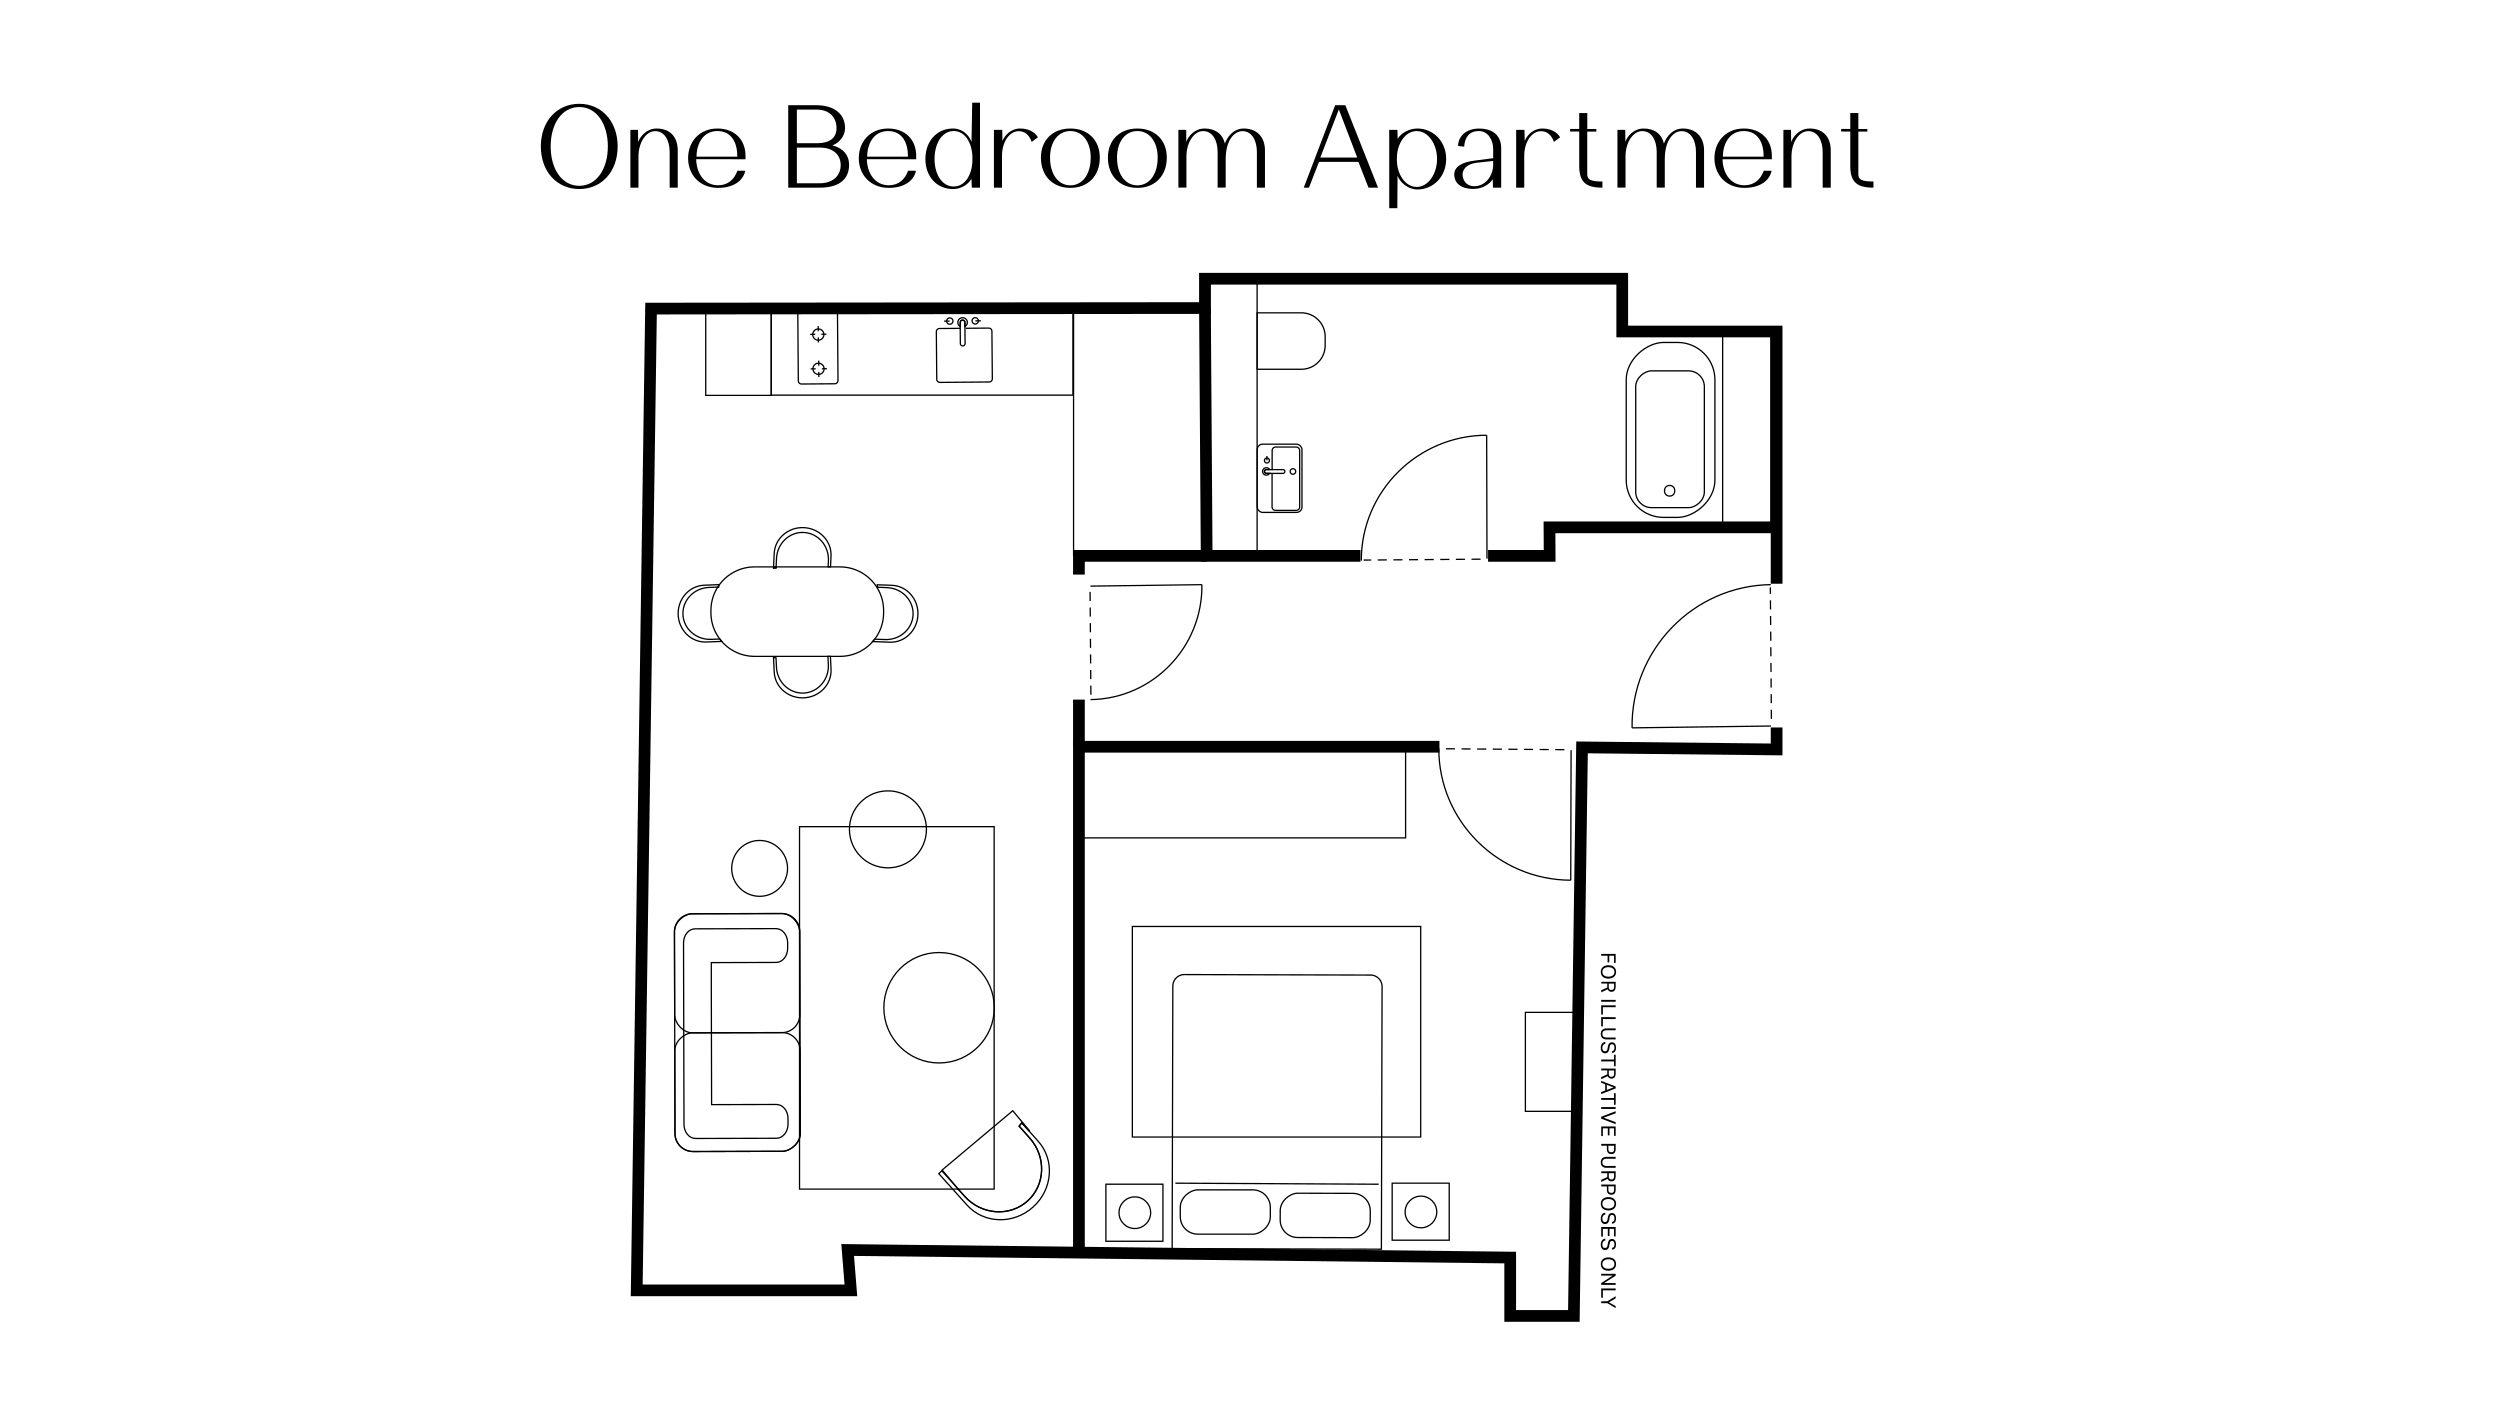 <svg id="Layer_1" data-name="Layer 1" xmlns="http://www.w3.org/2000/svg" viewBox="0 0 1920 1080"><defs><style>.cls-1,.cls-2,.cls-3{fill:none;stroke:#000;stroke-miterlimit:10;}.cls-1{stroke-width:9px;}.cls-3{stroke-dasharray:7 5 7 5 7 5;}</style></defs><path d="M474.36,112.45c0,19.42-12.33,32.73-29.45,32.73s-29.54-13.31-29.54-32.73,12.42-32.73,29.54-32.73S474.36,93.2,474.36,112.45Zm-7.54,0c0-17.3-8.61-30.25-21.91-30.25-13.48,0-22,13-22,30.25s8.52,30.25,22,30.25C458.21,142.7,466.82,129.74,466.82,112.45Z"/><path d="M490,99.76l.08,9.41c1.6-4.62,6.66-10.47,14.2-10.47,10.2,0,16.23,6.3,16.23,16.94v28.47h-6.21v-27.4c0-9-4-16-11.09-16-7.27,0-12.86,9-12.86,19.42v24h-6.21V99.76Z"/><path d="M572.37,131.16c-1.78,8.34-9.94,13.13-20.85,13.13-14.19,0-23.06-10.11-23.06-22.79,0-12.87,8.87-22.8,22.53-22.8,13.22,0,21.55,8.6,21.55,20.93v2.66H534.67c.18,10.2,5.77,20,16.85,20,7.81,0,12.51-4.79,14.82-11.18Zm-37.43-10.82h31.31c.09-10.38-4.17-19.69-15.26-19.69S534.94,110.5,534.94,120.34Z"/><path d="M629.75,144.11H605.36V80.78h21.2c14.19,0,22.44,6.74,22.44,17.65,0,5.77-4.17,11.27-9.76,13.22,8.16,2,12.86,7.36,12.86,15C652.1,138,643.94,144.11,629.75,144.11ZM612,84.15V110h15.35c9.84,0,15.08-4,15.08-11.7,0-8.08-5.41-14.11-15-14.11Zm0,29.19v27.4h17.65c9.85,0,16-5.76,16-13.92s-6-13.48-16.14-13.48Z"/><path d="M703.46,131.16c-1.77,8.34-9.93,13.13-20.84,13.13-14.2,0-23.07-10.11-23.07-22.79,0-12.87,8.87-22.8,22.53-22.8,13.22,0,21.56,8.6,21.56,20.93v2.66H665.76c.18,10.2,5.77,20,16.86,20,7.8,0,12.5-4.79,14.81-11.18ZM666,120.34h31.31c.09-10.38-4.17-19.69-15.26-19.69S666,110.5,666,120.34Z"/><path d="M710.73,122.12c0-13.93,9-23.42,21.2-23.42,7.19,0,12.33,5.14,14.19,10.29l.53-30.16h6v65.28h-6.3l-.27-6.74a16.72,16.72,0,0,1-14.19,7.81C719.69,145.18,710.73,135.87,710.73,122.12Zm7,0c0,11.7,5.76,21.11,14.72,21.11,8.78,0,14.37-9.23,14.37-20.85v-.8c0-11.7-5.59-20.93-14.37-20.93C723.5,100.65,717.74,110.14,717.74,122.12Z"/><path d="M782.4,100.74c-7.28,0-12.86,8.43-12.86,18.89v24.48h-6.21V99.76h6.38l.18,8.52c1.69-4.35,6.48-9.58,13.57-9.58,6.21,0,11.09,2.48,13.66,6.74L792.33,109C790.56,103.84,787.19,100.74,782.4,100.74Z"/><path d="M844.66,121.05c0,13.93-9,23.24-22.62,23.24s-22.61-9.31-22.61-23.24c0-13.39,9-22.35,22.61-22.35S844.66,107.66,844.66,121.05Zm-38.23,0c0,12.77,6.3,21.29,15.61,21.29s15.62-8.52,15.62-21.29c0-12.24-6.3-20.4-15.62-20.4S806.43,108.81,806.43,121.05Z"/><path d="M896.11,121.05c0,13.93-9.05,23.24-22.62,23.24s-22.62-9.31-22.62-23.24c0-13.39,9-22.35,22.62-22.35S896.11,107.66,896.11,121.05Zm-38.23,0c0,12.77,6.29,21.29,15.61,21.29s15.61-8.52,15.61-21.29c0-12.24-6.3-20.4-15.61-20.4S857.88,108.81,857.88,121.05Z"/><path d="M971.5,115.64v28.47h-6.21v-27.4c0-9-4-16-11.09-16-6.21,0-12.86,6.83-12.86,21.55v21.82h-6.21v-27.4c0-9-4-16-11.09-16-7.27,0-12.86,9-12.86,19.42v24H905V99.76h6l.08,9.14c1.6-4.52,6.57-10.2,14-10.2,8.34,0,13.93,4.17,15.61,11.53,2-5.32,6.65-11.53,14.55-11.53C965.11,98.7,971.5,105,971.5,115.64Z"/><path d="M1058.33,144.11H1051l-7.72-19.78H1013l-7.72,19.78h-4l24.12-63.33h7.81Zm-16-23.15-14.11-36.9L1014,121Z"/><path d="M1110.66,122.12c0,13.57-9.93,23.41-22.09,23.41-7.27,0-13.57-5.67-15.25-10.55l-.18,24.92h-6.21V99.76h6.3l.18,6.83c2.92-4.7,9-7.89,15.16-7.89C1100.73,98.7,1110.66,108.54,1110.66,122.12Zm-7,0c0-11.53-6.83-21.47-15.61-21.47s-15.25,9.67-15.25,21v1c0,11.35,6.56,20.93,15.25,20.93S1103.65,133.65,1103.65,122.12Z"/><path d="M1116.87,134c0-5.67,5.23-9.31,15.43-10.64l14.46-1.86v-6.92c0-7.45-4.17-13.93-11-13.93-7.45,0-10.82,4.88-11.26,12l-4.71-.53c.18-7.89,6.66-13.39,16-13.39,10.91,0,17.12,5.41,17.12,15.17v30.24h-6.3l-.18-6.56c-2.3,3.81-8,7.54-14.9,7.54C1122.28,145.09,1116.87,140.83,1116.87,134Zm29.89-7.63v-2.75L1134,125c-8.07,1-10.74,5.5-10.74,9,0,4.08,2.67,9,8.87,9C1140.29,143.14,1146.76,135.6,1146.76,126.37Z"/><path d="M1183.48,100.74c-7.27,0-12.86,8.43-12.86,18.89v24.48h-6.21V99.76h6.38l.18,8.52c1.69-4.35,6.48-9.58,13.57-9.58,6.21,0,11.09,2.48,13.66,6.74l-4.79,3.55C1191.64,103.84,1188.27,100.74,1183.48,100.74Z"/><path d="M1230.66,139.41v4.7c-13.48.09-17.82-5-17.82-16.94V101h-7v-2h7V86.81h6.2V99.05H1226v2H1219v32.73C1219,138.17,1221.79,139.32,1230.66,139.41Z"/><path d="M1308.72,115.64v28.47h-6.21v-27.4c0-9-4-16-11.09-16-6.21,0-12.86,6.83-12.86,21.55v21.82h-6.21v-27.4c0-9-4-16-11.09-16-7.27,0-12.86,9-12.86,19.42v24h-6.21V99.76h6l.09,9.14c1.6-4.52,6.57-10.2,14-10.2,8.34,0,13.92,4.17,15.61,11.53,2-5.32,6.65-11.53,14.55-11.53C1302.33,98.7,1308.72,105,1308.72,115.64Z"/><path d="M1360.6,131.16c-1.77,8.34-9.93,13.13-20.84,13.13-14.19,0-23.06-10.11-23.06-22.79,0-12.87,8.87-22.8,22.53-22.8,13.21,0,21.55,8.6,21.55,20.93v2.66h-37.87c.17,10.2,5.76,20,16.85,20,7.8,0,12.51-4.79,14.81-11.18Zm-37.43-10.82h31.31c.09-10.38-4.17-19.69-15.25-19.69S1323.17,110.5,1323.17,120.34Z"/><path d="M1375.5,99.76l.09,9.41c1.6-4.62,6.65-10.47,14.19-10.47,10.2,0,16.24,6.3,16.24,16.94v28.47h-6.21v-27.4c0-9-4-16-11.09-16-7.27,0-12.86,9-12.86,19.42v24h-6.21V99.76Z"/><path d="M1438.83,139.41v4.7c-13.48.09-17.82-5-17.82-16.94V101h-7v-2h7V86.81h6.2V99.05h6.92v2h-6.92v32.73C1427.21,138.17,1430,139.32,1438.83,139.41Z"/><path d="M1240.83,732.6v6.9h-1.26V734h-3.65v5.13h-1.3V734h-4.92V732.6Z"/><path d="M1232.11,750.93a4.57,4.57,0,0,1-2-1.79,5.26,5.26,0,0,1-.68-2.7,5.1,5.1,0,0,1,.68-2.67,4.53,4.53,0,0,1,2-1.81,8,8,0,0,1,6.35,0,4.7,4.7,0,0,1,2,1.81,5.24,5.24,0,0,1,.68,2.66,5.11,5.11,0,0,1-.68,2.68,4.64,4.64,0,0,1-2,1.79,7,7,0,0,1-3.16.65A7.35,7.35,0,0,1,1232.11,750.93Zm-1.45-4.49a3.12,3.12,0,0,0,1.26,2.7,5.57,5.57,0,0,0,3.35.92,6.54,6.54,0,0,0,2.41-.41,3.57,3.57,0,0,0,1.61-1.22,3.35,3.35,0,0,0,.58-2,3.41,3.41,0,0,0-.58-2,3.57,3.57,0,0,0-1.61-1.22,6.76,6.76,0,0,0-2.41-.4,5.63,5.63,0,0,0-3.35.9A3.16,3.16,0,0,0,1230.66,746.44Z"/><path d="M1240.83,754v3.64a6.48,6.48,0,0,1-.27,2,3.06,3.06,0,0,1-.73,1.25,2.63,2.63,0,0,1-1,.63,3.61,3.61,0,0,1-1.13.18,3.45,3.45,0,0,1-1.81-.46,3,3,0,0,1-1.17-1.45l-5,2.34v-1.6l4.66-2.11a8.43,8.43,0,0,1,0-.86v-2.2h-4.61V754Zm-5.29,3.78a3.69,3.69,0,0,0,.26,1.54,1.46,1.46,0,0,0,.74.75,2.68,2.68,0,0,0,1.11.21,2.27,2.27,0,0,0,1.06-.23,1.51,1.51,0,0,0,.67-.82,4.38,4.38,0,0,0,.24-1.63v-2.19h-4.08Z"/><path d="M1240.83,767.9v1.44H1229.7V767.9Z"/><path d="M1240.83,772.11v1.44H1231v5.77l-1.28-.22v-7Z"/><path d="M1240.83,781.19v1.43H1231v5.77l-1.28-.22v-7Z"/><path d="M1234.11,791.26a4.23,4.23,0,0,0-2.58.66,2.49,2.49,0,0,0-.87,2.13,2.46,2.46,0,0,0,.87,2.15,4.47,4.47,0,0,0,2.58.61h6.72v1.44h-6.72a4.89,4.89,0,0,1-3.59-1.12,4.21,4.21,0,0,1-1.1-3.09,4.14,4.14,0,0,1,1.12-3.11,5,5,0,0,1,3.63-1.1h6.66v1.43Z"/><path d="M1232.86,800.27v1.44a2.38,2.38,0,0,0-1.68.93,3.8,3.8,0,0,0-.53,2.2,3.65,3.65,0,0,0,.27,1.55,1.64,1.64,0,0,0,.73.78,2.17,2.17,0,0,0,1,.23,2.25,2.25,0,0,0,.82-.15,1.58,1.58,0,0,0,.67-.6,3.52,3.52,0,0,0,.43-1.28l.25-1.4a7.91,7.91,0,0,1,.55-1.86,2.7,2.7,0,0,1,1-1.18,3.11,3.11,0,0,1,1.67-.41,2.7,2.7,0,0,1,1.72.55,3.3,3.3,0,0,1,1,1.47,6.22,6.22,0,0,1,.33,2.08,6.06,6.06,0,0,1-.24,1.85,3.26,3.26,0,0,1-.65,1.2,3.15,3.15,0,0,1-.93.72,4.61,4.61,0,0,1-1.06.37l-.27-1.34a3.53,3.53,0,0,0,1.07-.48,1.84,1.84,0,0,0,.65-.84,4,4,0,0,0,.22-1.44,4.09,4.09,0,0,0-.25-1.6,1.72,1.72,0,0,0-.64-.84,1.79,1.79,0,0,0-.92-.25,1.6,1.6,0,0,0-1.23.45,3.09,3.09,0,0,0-.64,1.6l-.28,1.56a5,5,0,0,1-1.08,2.54,2.92,2.92,0,0,1-2.23.81,3,3,0,0,1-1.61-.45,3.21,3.21,0,0,1-1.17-1.36,5.24,5.24,0,0,1-.43-2.28,5.56,5.56,0,0,1,.82-3.18A3.35,3.35,0,0,1,1232.86,800.27Z"/><path d="M1239.55,813.73v-3.68h1.28v8.81h-1.28v-3.69h-9.85v-1.44Z"/><path d="M1240.83,820.69v3.65a6.57,6.57,0,0,1-.27,2,3.09,3.09,0,0,1-.73,1.24,2.63,2.63,0,0,1-1,.63,3.61,3.61,0,0,1-1.13.18,3.45,3.45,0,0,1-1.81-.45,3.08,3.08,0,0,1-1.17-1.45l-5,2.33v-1.6l4.66-2.11a8.27,8.27,0,0,1,0-.86v-2.19h-4.61v-1.42Zm-5.29,3.79a3.67,3.67,0,0,0,.26,1.53,1.46,1.46,0,0,0,.74.75,2.68,2.68,0,0,0,1.11.21,2.27,2.27,0,0,0,1.06-.23,1.53,1.53,0,0,0,.67-.81,4.44,4.44,0,0,0,.24-1.64v-2.18h-4.08Z"/><path d="M1240.83,834.41v1.51l-11.13,4.32v-1.56l3.1-1.17v-4.77l-3.1-1.17v-1.49Zm-6.78,2.67,5.15-2-5.15-1.93Z"/><path d="M1239.55,843.28V839.6h1.28v8.81h-1.28v-3.69h-9.85v-1.44Z"/><path d="M1240.83,850.24v1.43H1229.7v-1.43Z"/><path d="M1240.83,853.42V855l-9.26,3.38,9.26,3.45v1.54l-11.13-4.27v-1.45Z"/><path d="M1240.83,865.15v7.2h-1.26v-5.77h-3.49V872h-1.28v-5.46H1231v6.07l-1.26-.24v-7.26Z"/><path d="M1240.83,878.51v3.73a6.79,6.79,0,0,1-.26,2,3.09,3.09,0,0,1-.73,1.25,2.45,2.45,0,0,1-1,.64,4.36,4.36,0,0,1-1.26.18,4.87,4.87,0,0,1-1.34-.18,2.73,2.73,0,0,1-1.13-.65,3.12,3.12,0,0,1-.76-1.26,6.15,6.15,0,0,1-.28-2v-2.31h-4.32v-1.42Zm-5.6,3.71a4,4,0,0,0,.28,1.68,1.53,1.53,0,0,0,.78.8,2.87,2.87,0,0,0,1.19.22,2.6,2.6,0,0,0,1.19-.24,1.42,1.42,0,0,0,.71-.82,4.57,4.57,0,0,0,.24-1.65v-2.28h-4.39Z"/><path d="M1234.11,889.89a4.23,4.23,0,0,0-2.58.66,2.5,2.5,0,0,0-.87,2.13,2.46,2.46,0,0,0,.87,2.15,4.46,4.46,0,0,0,2.58.62h6.72v1.43h-6.72a4.89,4.89,0,0,1-3.59-1.12,4.21,4.21,0,0,1-1.1-3.09,4.14,4.14,0,0,1,1.12-3.11,5.07,5.07,0,0,1,3.63-1.1h6.66v1.43Z"/><path d="M1240.83,899.53v3.65a6.57,6.57,0,0,1-.27,2.05,3.21,3.21,0,0,1-.73,1.25,2.72,2.72,0,0,1-1,.62,3.61,3.61,0,0,1-1.13.18,3.45,3.45,0,0,1-1.81-.45,3,3,0,0,1-1.17-1.45l-5,2.34v-1.61l4.66-2.11a8.24,8.24,0,0,1,0-.85V901h-4.61v-1.42Zm-5.29,3.79a3.72,3.72,0,0,0,.26,1.54,1.48,1.48,0,0,0,.74.74,2.68,2.68,0,0,0,1.11.21,2.16,2.16,0,0,0,1.06-.23,1.53,1.53,0,0,0,.67-.81,4.44,4.44,0,0,0,.24-1.64V901h-4.08Z"/><path d="M1240.83,909.7v3.72a6.82,6.82,0,0,1-.26,2.05,3.09,3.09,0,0,1-.73,1.25,2.45,2.45,0,0,1-1,.64,4.36,4.36,0,0,1-1.26.18,4.52,4.52,0,0,1-1.34-.19,2.71,2.71,0,0,1-1.13-.64,3.1,3.1,0,0,1-.76-1.27,6.07,6.07,0,0,1-.28-2v-2.3h-4.32V909.7Zm-5.6,3.71a4,4,0,0,0,.28,1.68,1.53,1.53,0,0,0,.78.8,3,3,0,0,0,1.19.22,2.6,2.6,0,0,0,1.19-.24,1.42,1.42,0,0,0,.71-.82,4.59,4.59,0,0,0,.24-1.66v-2.27h-4.39Z"/><path d="M1232.11,929a4.63,4.63,0,0,1-2-1.79,5.26,5.26,0,0,1-.68-2.7,5.1,5.1,0,0,1,.68-2.67,4.53,4.53,0,0,1,2-1.81,8,8,0,0,1,6.35,0,4.7,4.7,0,0,1,2,1.81,5.21,5.21,0,0,1,.68,2.66,5.11,5.11,0,0,1-.68,2.68,4.64,4.64,0,0,1-2,1.79,7,7,0,0,1-3.16.65A7.35,7.35,0,0,1,1232.11,929Zm-1.45-4.49a3.12,3.12,0,0,0,1.26,2.7,5.57,5.57,0,0,0,3.35.92,6.54,6.54,0,0,0,2.41-.41,3.57,3.57,0,0,0,1.61-1.22,3.37,3.37,0,0,0,.58-2,3.41,3.41,0,0,0-.58-2,3.5,3.5,0,0,0-1.61-1.22,6.54,6.54,0,0,0-2.41-.4,5.63,5.63,0,0,0-3.35.9A3.14,3.14,0,0,0,1230.66,924.51Z"/><path d="M1232.86,931.39v1.43a2.46,2.46,0,0,0-1.68.93,3.83,3.83,0,0,0-.53,2.21,3.6,3.6,0,0,0,.27,1.54,1.62,1.62,0,0,0,.73.79,2.29,2.29,0,0,0,1,.22,2.25,2.25,0,0,0,.82-.15,1.55,1.55,0,0,0,.67-.59,3.52,3.52,0,0,0,.43-1.28l.25-1.41a8.21,8.21,0,0,1,.55-1.86,2.76,2.76,0,0,1,1-1.18,3.11,3.11,0,0,1,1.67-.4,2.7,2.7,0,0,1,1.72.54,3.39,3.39,0,0,1,1,1.48,6.18,6.18,0,0,1,.33,2.08,6.11,6.11,0,0,1-.24,1.85,3.43,3.43,0,0,1-.65,1.2,3.29,3.29,0,0,1-.93.71,3.82,3.82,0,0,1-1.06.37l-.27-1.34a3.1,3.1,0,0,0,1.07-.48,1.84,1.84,0,0,0,.65-.84,4,4,0,0,0,.22-1.44,4.09,4.09,0,0,0-.25-1.6,1.64,1.64,0,0,0-.64-.83,1.69,1.69,0,0,0-.92-.25,1.63,1.63,0,0,0-1.23.44,3.13,3.13,0,0,0-.64,1.6l-.28,1.56a5,5,0,0,1-1.08,2.54,2.92,2.92,0,0,1-2.23.81,3,3,0,0,1-1.61-.45,3.09,3.09,0,0,1-1.17-1.36,5.22,5.22,0,0,1-.43-2.27,5.56,5.56,0,0,1,.82-3.18A3.32,3.32,0,0,1,1232.86,931.39Z"/><path d="M1240.83,942.35v7.21h-1.26v-5.77h-3.49v5.46h-1.28v-5.46H1231v6.06l-1.26-.23v-7.27Z"/><path d="M1232.86,951.3v1.44a2.38,2.38,0,0,0-1.68.93,3.78,3.78,0,0,0-.53,2.2,3.65,3.65,0,0,0,.27,1.55,1.64,1.64,0,0,0,.73.78,2.3,2.3,0,0,0,1,.23,2.07,2.07,0,0,0,.82-.16,1.49,1.49,0,0,0,.67-.59,3.52,3.52,0,0,0,.43-1.28l.25-1.4a8.15,8.15,0,0,1,.55-1.87,2.73,2.73,0,0,1,1-1.17,3.11,3.11,0,0,1,1.67-.41,2.65,2.65,0,0,1,1.72.55,3.3,3.3,0,0,1,1,1.47,6.18,6.18,0,0,1,.33,2.08,6.06,6.06,0,0,1-.24,1.85,3.26,3.26,0,0,1-.65,1.2,3.15,3.15,0,0,1-.93.72,4.61,4.61,0,0,1-1.06.37l-.27-1.35A3.3,3.3,0,0,0,1239,958a1.84,1.84,0,0,0,.65-.84,5,5,0,0,0,0-3,1.72,1.72,0,0,0-.64-.84,1.69,1.69,0,0,0-.92-.25,1.6,1.6,0,0,0-1.23.45,3.09,3.09,0,0,0-.64,1.59l-.28,1.56a5,5,0,0,1-1.08,2.55,3.29,3.29,0,0,1-3.84.35,3.12,3.12,0,0,1-1.17-1.35,5.27,5.27,0,0,1-.43-2.28,5.56,5.56,0,0,1,.82-3.18A3.35,3.35,0,0,1,1232.86,951.3Z"/><path d="M1232.11,975.28a4.57,4.57,0,0,1-2-1.79,5.22,5.22,0,0,1-.68-2.69,5.16,5.16,0,0,1,.68-2.68,4.59,4.59,0,0,1,2-1.81,8.14,8.14,0,0,1,6.35,0,4.72,4.72,0,0,1,2,1.82,5.19,5.19,0,0,1,.68,2.66,5.08,5.08,0,0,1-.68,2.67,4.64,4.64,0,0,1-2,1.79,6.9,6.9,0,0,1-3.16.65A7.35,7.35,0,0,1,1232.11,975.28Zm-1.45-4.48a3.12,3.12,0,0,0,1.26,2.69,5.5,5.5,0,0,0,3.35.92,6.34,6.34,0,0,0,2.41-.41,3.57,3.57,0,0,0,1.61-1.22,3.32,3.32,0,0,0,.58-2,3.44,3.44,0,0,0-.58-2,3.49,3.49,0,0,0-1.61-1.21,6.54,6.54,0,0,0-2.41-.41,5.56,5.56,0,0,0-3.35.91A3.13,3.13,0,0,0,1230.66,970.8Z"/><path d="M1240.83,978.3v1.42l-8.84,5.66h8.84v1.38H1229.7v-1.37l8.79-5.71h-8.79V978.3Z"/><path d="M1240.83,989.54V991H1231v5.77l-1.28-.22v-7Z"/><path d="M1240.83,995.48v1.65l-5.16,3,5.16,3v1.51l-6.39-3.8h-4.74v-1.45h4.72Z"/><polyline class="cls-1" points="1364.44 448.31 1364.44 254.59 1245.88 254.59 1245.88 214.05 925.4 214.05 925.4 236.57 500 237 489 991 653.48 991 651 960 1159.84 965.81 1159.84 1010.62 1208.72 1010.62 1215 574 1364.44 575.57 1364.44 558.68"/><polyline class="cls-1" points="925.4 236.57 926.72 426.91 1044.85 426.91"/><polyline class="cls-1" points="1142.83 426.91 1190.13 426.91 1190 405 1364.44 405"/><polyline class="cls-1" points="1105.5 573.5 828.61 573.5 828.61 962.03"/><line class="cls-2" x1="1206.59" y1="576.17" x2="1206.33" y2="675.97"/><path class="cls-2" d="M1206.33,676c-55.8-.14-101.47-45.49-101.33-101.3"/><line class="cls-3" x1="1201.44" y1="575.76" x2="1106.91" y2="575.03"/><line class="cls-2" x1="1142" y1="429.06" x2="1141.76" y2="334.26"/><path class="cls-2" d="M1141.76,334.26c-53,.13-96.4,43.21-96.26,96.22"/><line class="cls-3" x1="1137.1" y1="429.44" x2="1047.31" y2="430.14"/><line class="cls-2" x1="1360.09" y1="557.58" x2="1253.43" y2="559"/><path class="cls-2" d="M1253.43,559c-.79-59.63,46.9-109.21,106.54-110"/><line class="cls-3" x1="1360.43" y1="552.07" x2="1359.62" y2="451.04"/><rect class="cls-2" x="899.52" y="681.65" width="161.71" height="221.45" transform="translate(1772.75 -187.99) rotate(90)"/><path class="cls-2" d="M875.55,773.53h201.61a8.9,8.9,0,0,1,8.9,8.9v142.9a8.9,8.9,0,0,1-8.9,8.9H875.55a0,0,0,0,1,0,0V773.53A0,0,0,0,1,875.55,773.53Z" transform="translate(124.39 1832.48) rotate(-89.85)"/><rect class="cls-2" x="1000.73" y="898.84" width="34.02" height="69.15" rx="13.42" transform="translate(81.7 1948.75) rotate(-89.85)"/><rect class="cls-2" x="926.45" y="898.65" width="34.02" height="69.15" rx="13.42" transform="matrix(0, -1, 1, 0, 7.81, 1874.28)"/><line class="cls-2" x1="902.7" y1="908.68" x2="1058.83" y2="909.48"/><circle class="cls-2" cx="1091.29" cy="930.79" r="12.15"/><circle class="cls-2" cx="871.55" cy="931.36" r="12.15"/><rect class="cls-2" x="1069.19" y="908.68" width="43.81" height="43.81" transform="translate(2021.68 -160.51) rotate(90)"/><rect class="cls-2" x="849.33" y="909.48" width="43.81" height="43.81" transform="translate(1802.62 60.15) rotate(90)"/><line class="cls-2" x1="837.44" y1="450.14" x2="923.06" y2="449"/><path class="cls-2" d="M923.06,449c.63,47.87-37.65,87.67-85.52,88.3"/><line class="cls-3" x1="837.17" y1="454.56" x2="837.82" y2="535.66"/><line class="cls-1" x1="828.61" y1="573.5" x2="828.61" y2="537.3"/><polyline class="cls-1" points="828.61 441.27 828.61 426.91 926.72 426.91"/><path class="cls-2" d="M971.19,362.56a1.47,1.47,0,0,0,1.41,1h12.68a1.47,1.47,0,0,0,1.41-1,1.43,1.43,0,0,0-1.36-1.89H972.54A1.43,1.43,0,0,0,971.19,362.56Z"/><path class="cls-2" d="M970.07,363.52a2.86,2.86,0,0,0,3.9,1,2.67,2.67,0,0,0,1-1H972.6a1.47,1.47,0,0,1-1.41-1,1.43,1.43,0,0,1,1.35-1.89H975a2.85,2.85,0,1,0-4.94,2.85Z"/><path class="cls-2" d="M973.36,355.55a1.91,1.91,0,1,1,1.51-1.48A1.91,1.91,0,0,1,973.36,355.55Z"/><line class="cls-2" x1="973" y1="353.58" x2="973" y2="350.22"/><path class="cls-2" d="M995.06,362.5a2.12,2.12,0,1,0-1.66,1.67A2.12,2.12,0,0,0,995.06,362.5Z"/><rect class="cls-2" x="965.52" y="341.12" width="34.4" height="52.41" rx="4.2"/><path class="cls-2" d="M977,360.57V346.05a2.74,2.74,0,0,1,2.74-2.74H995.4a2.75,2.75,0,0,1,2.75,2.74v43.17A2.74,2.74,0,0,1,995.4,392H979.69a2.74,2.74,0,0,1-2.74-2.74v-25.7"/><rect class="cls-2" x="929.14" y="216" width="36.31" height="207.89" transform="translate(1894.6 639.89) rotate(180)"/><path class="cls-2" d="M988.24,235.79h6.7a18.32,18.32,0,0,1,18.32,18.32v33.94a0,0,0,0,1,0,0H969.92a0,0,0,0,1,0,0V254.11A18.32,18.32,0,0,1,988.24,235.79Z" transform="translate(1253.52 -729.67) rotate(90)"/><rect class="cls-2" x="1215.81" y="296.13" width="134.37" height="68.12" rx="28.69" transform="translate(952.81 1613.18) rotate(-90)"/><rect class="cls-2" x="1230.07" y="310.99" width="105.04" height="52.71" rx="12.12" transform="translate(945.24 1619.94) rotate(-90)"/><ellipse class="cls-2" cx="1282.28" cy="376.91" rx="3.95" ry="4.09"/><rect class="cls-2" x="1323" y="255" width="37" height="150"/><path class="cls-2" d="M683.35,493.21l-13.16-.5c.52-.59,1-1.2,1.5-1.84l8,.31c11.49.42,21.15-8.15,21.56-19.16s-8.57-20.29-20.07-20.72L674,451c-.07-.64-.15-1.27-.24-1.9l11.21.42c11.49.43,20.45,10.55,20,22.61S694.85,493.64,683.35,493.21Z"/><path class="cls-2" d="M645,504.08H579.56a33.48,33.48,0,0,1-25.22-11.42c-.52-.59-1-1.2-1.5-1.84a33.37,33.37,0,0,1-6.84-20.3v-1.64A33.4,33.4,0,0,1,551.18,451l.61,0c0-.36.08-.72.13-1.09a33.51,33.51,0,0,1,27.64-14.52h14.58l0,.87c.63-.09,1.26-.16,1.9-.22l0-.65h49a33.55,33.55,0,0,1,33.56,33.56v1.64a33.33,33.33,0,0,1-6.88,20.35c-.47.64-1,1.25-1.5,1.84A33.49,33.49,0,0,1,645,504.08Z"/><path class="cls-2" d="M594.1,436.19l0-.87H596l0,.65C595.36,436,594.73,436.1,594.1,436.19Z"/><path class="cls-2" d="M551.18,451c.24-.38.49-.75.74-1.12,0,.37-.09.73-.13,1.09Z"/><path class="cls-2" d="M520.83,472.06c-.45-12.05,8.5-22.18,20-22.61L552,449l-.12.81c0,.37-.09.73-.13,1.09l-.61,0-6.58.24c-11.5.44-20.48,9.71-20.07,20.72s10.07,19.59,21.56,19.16l6.75-.26c.47.64,1,1.25,1.5,1.84l-11.88.45C531,493.54,521.28,484.12,520.83,472.06Z"/><path class="cls-2" d="M594.6,516.21,594.06,505c.63.09,1.27.17,1.91.23l.35,7.19c.55,11.49,9.92,20.37,20.92,19.85S636.73,522,636.17,510.5l-.31-6.42h1.9l.48,10c.55,11.49-8.77,21.28-20.82,21.85S595.15,527.7,594.6,516.21Z"/><path class="cls-2" d="M594.1,436.19l0-.87.49-10.33c.56-11.49,10.78-20.34,22.82-19.76s21.38,10.36,20.82,21.85l-.39,8.24H636l.22-4.63c.56-11.49-7.92-21.23-18.92-21.76s-20.38,8.36-20.93,19.85l-.32,6.54,0,.65C595.36,436,594.73,436.1,594.1,436.19Z"/><rect class="cls-2" x="675.91" y="155.36" width="64.49" height="231.69" transform="translate(436.95 979.36) rotate(-90)"/><line class="cls-2" x1="635.06" y1="283.19" x2="631.2" y2="283.22"/><line class="cls-2" x1="626.47" y1="283.26" x2="622.61" y2="283.29"/><line class="cls-2" x1="628.88" y1="289.51" x2="628.85" y2="285.62"/><line class="cls-2" x1="628.82" y1="280.86" x2="628.79" y2="276.97"/><ellipse class="cls-2" cx="628.62" cy="283.24" rx="4.29" ry="4.32"/><path class="cls-2" d="M643.19,240.48l.38,51.43a2.57,2.57,0,0,1-2.22,2.82l-26,.2a2.57,2.57,0,0,1-2.25-2.79l-.39-51.43"/><path class="cls-2" d="M741.65,252.12l17.69-.15a2.43,2.43,0,0,1,2.45,2.41l.32,36.52a2.44,2.44,0,0,1-2.42,2.46l-37.8.33a2.44,2.44,0,0,1-2.46-2.42l-.32-36.52a2.43,2.43,0,0,1,2.42-2.45l15.89-.14"/><path class="cls-2" d="M738.64,245.94a1.84,1.84,0,0,0-1.2,1.8l0,3.06.11,13a1.87,1.87,0,0,0,1.24,1.78,1.81,1.81,0,0,0,2.39-1.74l-.12-13.09,0-3.13A1.82,1.82,0,0,0,738.64,245.94Z"/><path class="cls-2" d="M737.41,244.53a3.62,3.62,0,0,0-1.28,4.95,3.51,3.51,0,0,0,1.33,1.32l0-3.06a1.84,1.84,0,0,1,1.2-1.8,1.82,1.82,0,0,1,2.42,1.7l0,3.13h0a3.62,3.62,0,1,0-3.67-6.24Z"/><path class="cls-2" d="M746.61,246.9a2.43,2.43,0,1,1,1.9,1.9A2.43,2.43,0,0,1,746.61,246.9Z"/><line class="cls-2" x1="749.11" y1="246.42" x2="753.37" y2="246.39"/><path class="cls-2" d="M731.83,246.12a2.42,2.42,0,1,1-1.89-1.9A2.42,2.42,0,0,1,731.83,246.12Z"/><line class="cls-2" x1="729.34" y1="246.59" x2="725.08" y2="246.63"/><line class="cls-2" x1="628.4" y1="250.46" x2="628.43" y2="254.35"/><line class="cls-2" x1="628.48" y1="259.11" x2="628.51" y2="263"/><line class="cls-2" x1="634.68" y1="256.68" x2="630.82" y2="256.71"/><line class="cls-2" x1="626.09" y1="256.75" x2="622.23" y2="256.79"/><ellipse class="cls-2" cx="628.46" cy="256.95" rx="4.29" ry="4.32"/><rect class="cls-2" x="542" y="238.96" width="50.31" height="64.69" transform="translate(1134.31 542.61) rotate(180)"/><rect class="cls-2" x="824.5" y="238.5" width="102" height="188"/><rect class="cls-2" x="828.5" y="573.5" width="251" height="70"/><rect class="cls-2" x="1171.5" y="777.5" width="39" height="76"/><rect class="cls-2" x="520.85" y="790.61" width="91.18" height="96.23" rx="13.85" transform="translate(-270.82 1407.33) rotate(-90.15)"/><rect class="cls-2" x="518.09" y="701.67" width="96.12" height="91.46" rx="13.85" transform="translate(1134.23 1493.35) rotate(179.85)"/><rect class="cls-2" x="475.01" y="744.9" width="182.62" height="96.23" rx="13.85" transform="translate(-225.23 1361.37) rotate(-90.15)"/><path class="cls-2" d="M595.93,713.18l-62.13.16c-4.9,0-8.86,4.89-8.85,10.89l.28,108.46c0,.23,0,.46,0,.69l.08,30.13c0,6,4,10.86,8.91,10.84l62.13-.16c4.9,0,8.87-4.89,8.85-10.89v-4.23c0-6-4-10.86-8.91-10.84l-49.78.13L546.28,755c0-.28,0-.57,0-.84l0-14.88,49.78-.13c4.91,0,8.87-4.89,8.86-10.89V724C604.82,718,600.84,713.17,595.93,713.18Z"/><rect class="cls-2" x="549.6" y="699.33" width="278.34" height="149.46" transform="translate(-85.29 1462.83) rotate(-90)"/><circle class="cls-2" cx="721.2" cy="773.95" r="42.4"/><circle class="cls-2" cx="583.39" cy="666.92" r="21.45"/><polygon class="cls-2" points="736.31 913.7 735.24 912.5 736.27 913.73 736.31 913.7"/><path class="cls-2" d="M790.49,868.2l-12.72-15.15-54.22,45.53,11.69,13.92,1.07,1.2,4.56,5.07c12.92,14.38,34.57,16,48.34,3.61s14.46-34.06,1.54-48.44l-3-3.4-5-5.6c.69-.83,1.36-1.67,2-2.53l5.46,6.08Z"/><polygon class="cls-2" points="736.31 913.7 735.24 912.5 736.27 913.73 736.31 913.7"/><path class="cls-2" d="M797.29,876.44l-7.15-8-5.46-6.08c-.65.86-1.32,1.7-2,2.53l5,5.6,3,3.4c12.92,14.38,12.23,36.07-1.54,48.44s-35.42,10.77-48.34-3.61l-4.56-5.07,0,0-1-1.23-11.9-13.25L721,901.38l21.7,24.14c12.92,14.38,35.61,15.05,50.7,1.5S810.21,890.82,797.29,876.44Z"/><ellipse class="cls-2" cx="681.93" cy="636.94" rx="29.57" ry="29.56"/></svg>
